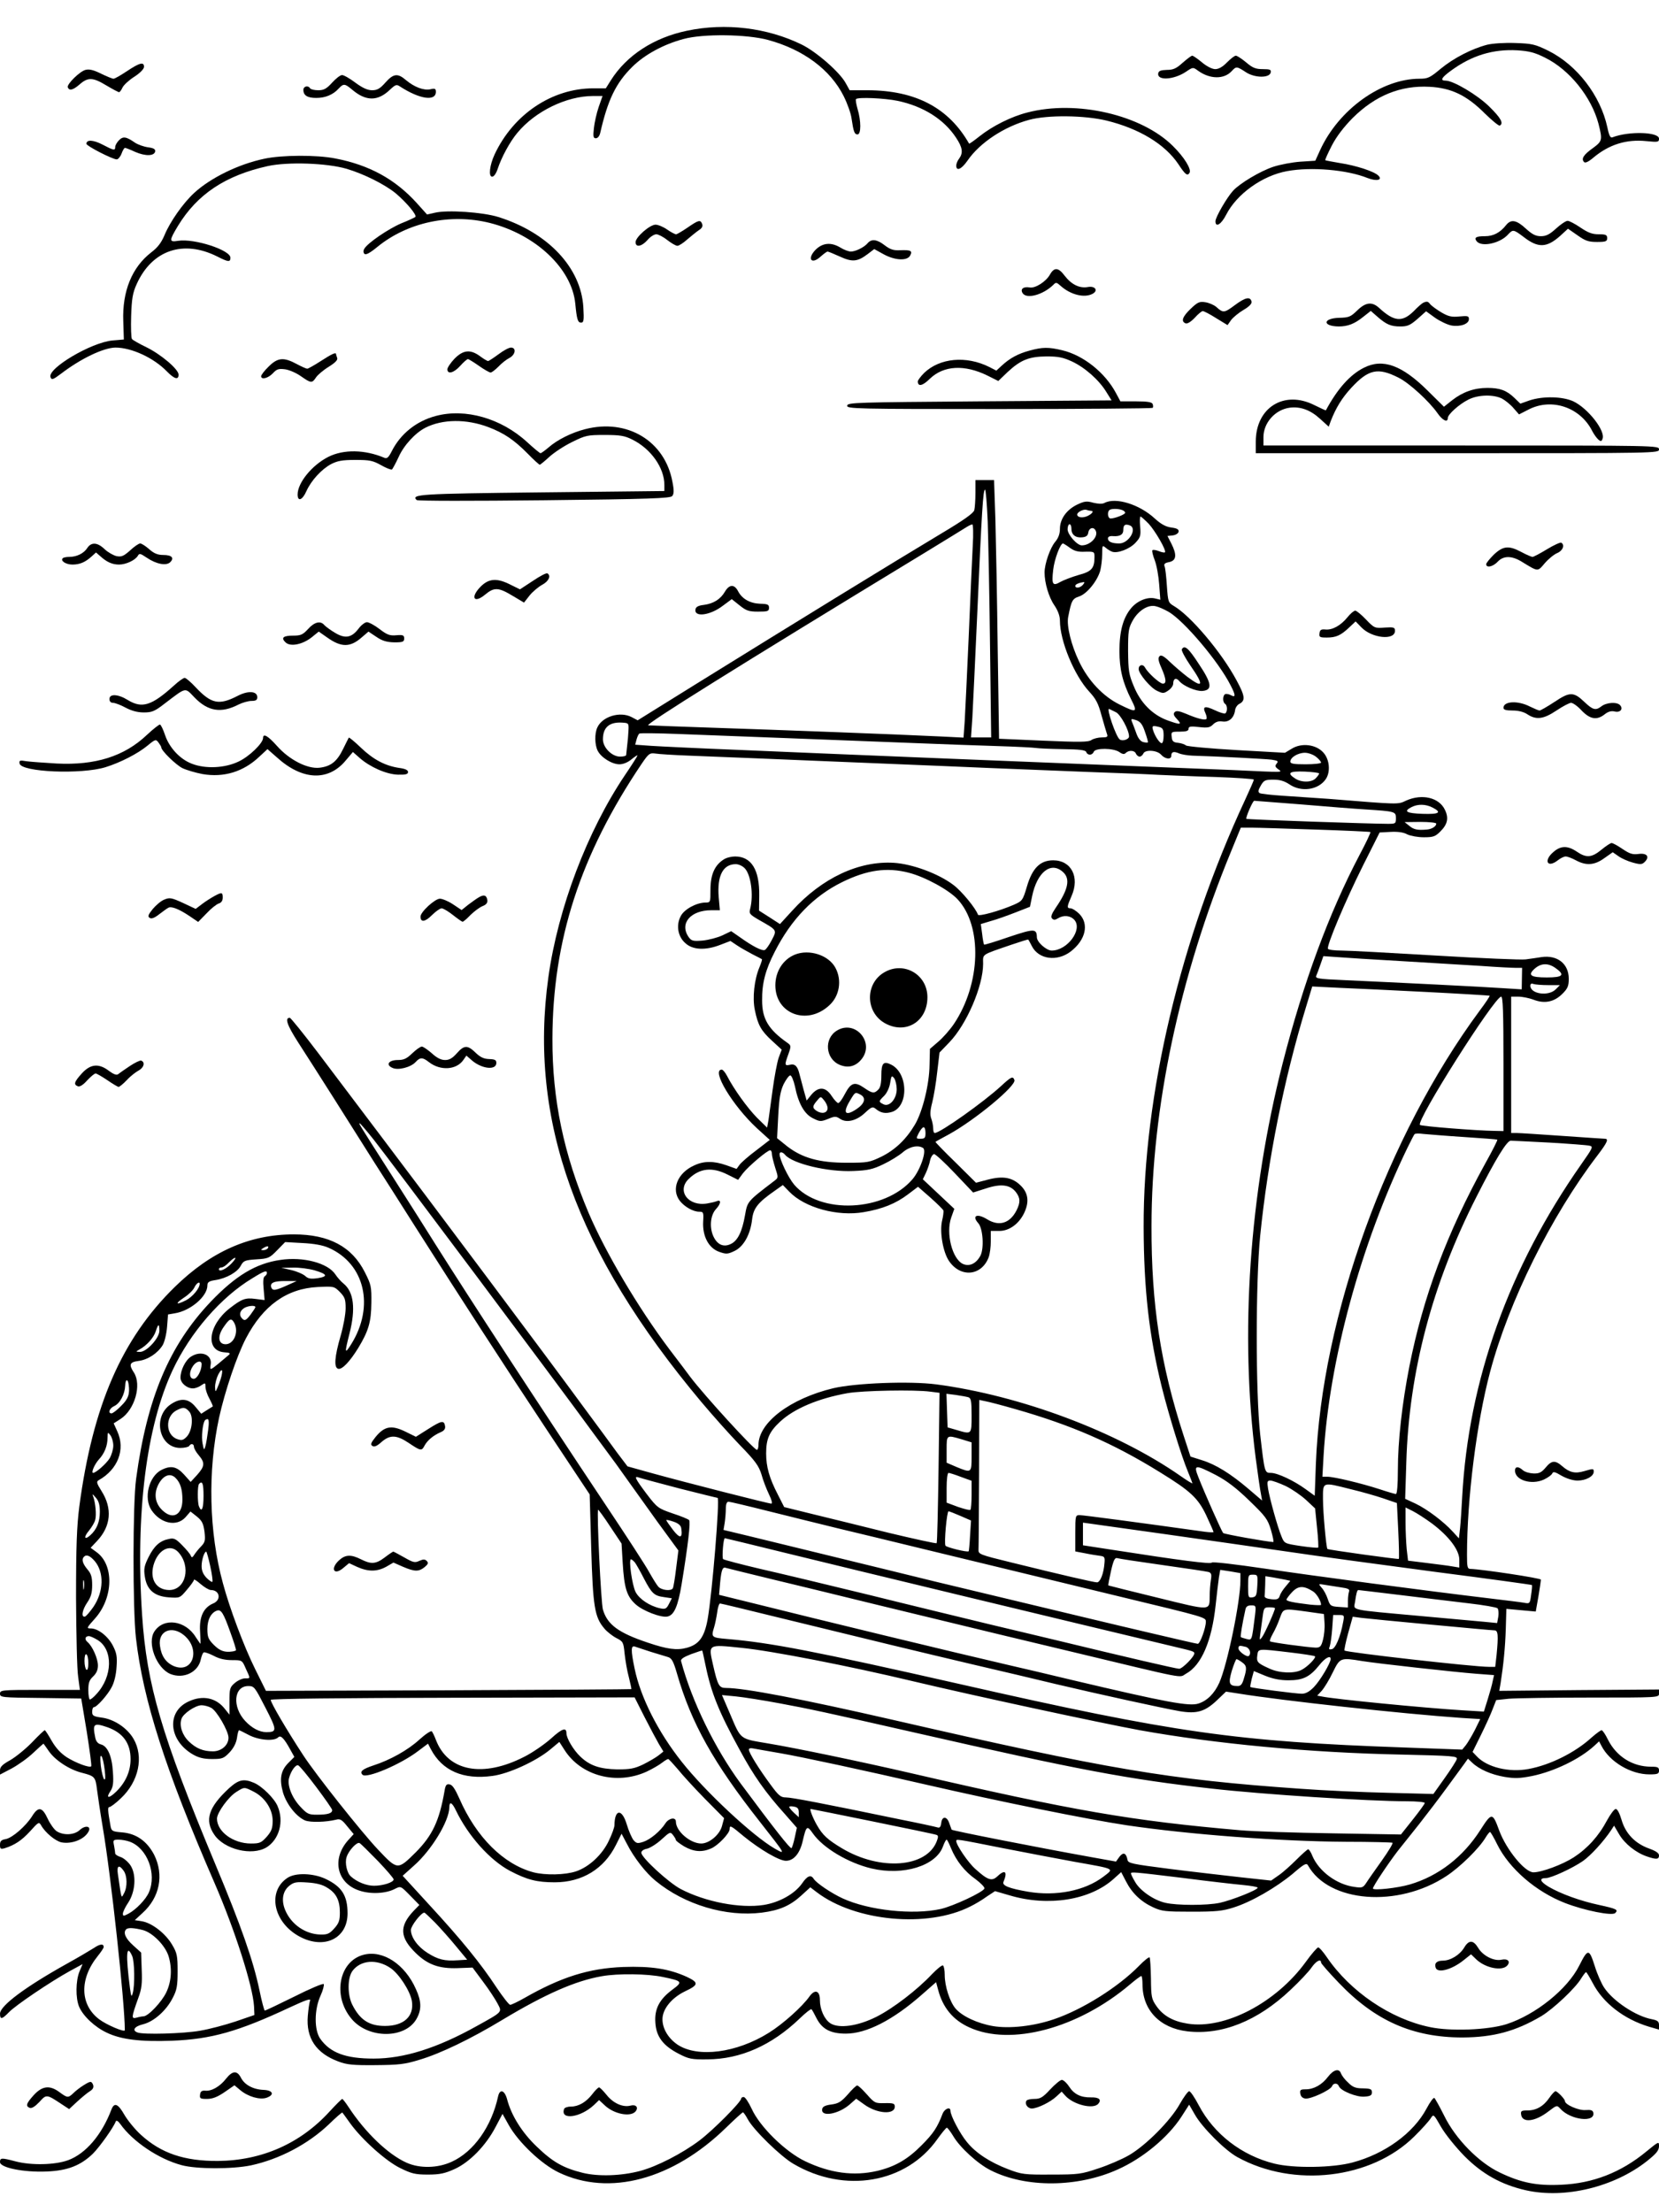 <?xml version="1.0" standalone="no"?>
<!DOCTYPE svg PUBLIC "-//W3C//DTD SVG 20010904//EN"
 "http://www.w3.org/TR/2001/REC-SVG-20010904/DTD/svg10.dtd">
<svg version="1.0" xmlns="http://www.w3.org/2000/svg"
 width="864pt" height="1152pt" viewBox="0 0 864 1152"
 preserveAspectRatio="xMidYMid meet">

<g transform="translate(0,1152) scale(0.1,-0.1)"
fill="#000000" stroke="none">
<path d="M3578 11360 c-173 -36 -314 -128 -396 -257 l-27 -43 -65 0 c-215 0
-416 -135 -514 -344 -26 -56 -33 -116 -13 -116 9 0 20 15 28 38 20 62 65 145
104 191 93 112 256 191 393 191 l50 0 -20 -57 c-11 -32 -22 -82 -25 -110 -5
-44 -3 -53 10 -53 10 0 19 11 23 28 39 171 81 259 166 343 64 64 163 118 268
146 102 28 329 25 440 -5 184 -50 325 -155 394 -293 19 -38 38 -91 41 -117 10
-68 15 -82 31 -82 19 0 19 71 0 133 -7 25 -11 48 -8 51 11 11 148 5 216 -9
134 -28 242 -96 305 -192 34 -51 38 -79 16 -109 -8 -10 -15 -27 -15 -36 0 -32
28 -19 59 26 64 93 191 177 321 212 96 26 287 24 403 -4 171 -42 304 -123 374
-227 36 -55 47 -63 58 -45 11 18 -27 81 -86 139 -163 163 -503 242 -759 175
-83 -21 -181 -70 -249 -124 -29 -23 -53 -40 -54 -38 -106 186 -278 277 -527
278 l-95 0 -20 36 c-30 57 -154 165 -230 202 -180 88 -397 114 -597 72z"/>
<path d="M7745 11287 c-81 -21 -175 -70 -242 -125 -56 -47 -67 -52 -110 -52
-198 0 -421 -160 -518 -372 l-25 -55 -78 -5 c-42 -3 -106 -15 -142 -27 -68
-23 -172 -85 -208 -124 -31 -33 -92 -138 -92 -159 0 -35 30 -17 56 34 55 108
189 204 318 227 125 23 311 7 418 -36 46 -18 80 -11 57 12 -21 22 -116 53
-201 66 -40 7 -75 13 -76 15 -2 1 13 35 34 76 25 48 62 96 108 143 119 118
250 171 401 163 113 -6 193 -44 287 -138 39 -38 74 -67 79 -64 21 12 5 40 -55
99 -62 61 -187 135 -227 135 -31 0 -22 16 29 53 107 78 217 112 344 105 61 -4
90 -11 144 -38 128 -63 242 -205 279 -345 21 -84 20 -90 -29 -126 -48 -34 -63
-56 -46 -73 6 -6 22 1 47 22 83 70 174 98 278 87 60 -6 65 -5 65 13 0 35 -156
40 -242 7 -11 -5 -18 8 -27 52 -36 166 -158 324 -306 398 -71 35 -86 38 -174
41 -56 2 -117 -2 -146 -9z"/>
<path d="M6159 11193 c-33 -30 -49 -37 -82 -37 -31 -1 -43 -5 -45 -18 -7 -39
81 -34 144 8 37 25 37 25 63 6 62 -45 136 -46 176 -2 23 25 26 25 72 -5 45
-31 125 -33 131 -2 3 14 -4 17 -41 17 -37 0 -53 6 -87 35 -23 19 -47 35 -54
35 -7 0 -27 -16 -46 -35 -22 -23 -43 -35 -61 -35 -16 0 -44 14 -69 35 -23 19
-46 35 -51 35 -5 0 -27 -17 -50 -37z"/>
<path d="M662 11150 c-33 -22 -64 -40 -71 -40 -6 0 -35 12 -64 26 -40 20 -62
25 -82 20 -30 -8 -97 -74 -92 -90 7 -20 26 -16 60 13 45 40 70 39 141 -4 32
-19 62 -35 66 -35 4 0 12 11 18 24 6 13 33 38 61 56 31 20 51 41 51 52 0 27
-22 22 -88 -22z"/>
<path d="M1729 11089 c-29 -32 -43 -39 -72 -39 -20 0 -39 5 -42 10 -10 17 -35
11 -35 -8 0 -29 21 -42 67 -42 48 0 88 17 117 49 25 27 32 26 70 -6 72 -61
133 -61 196 -1 30 28 35 30 54 17 102 -66 186 -78 186 -27 0 16 -5 19 -29 13
-34 -7 -83 11 -127 48 -43 37 -65 34 -107 -13 -28 -32 -43 -40 -69 -40 -24 0
-50 12 -88 40 -29 22 -61 40 -69 39 -9 0 -32 -18 -52 -40z"/>
<path d="M620 10790 c-11 -11 -20 -27 -20 -35 0 -20 -7 -19 -66 12 -48 25 -84
27 -84 4 0 -11 136 -81 158 -81 7 0 19 14 25 30 6 17 14 30 18 30 4 0 27 -9
53 -21 53 -23 99 -22 104 2 2 12 -7 18 -37 22 -22 3 -53 14 -68 24 -46 32 -62
34 -83 13z"/>
<path d="M1375 10693 c-133 -28 -278 -99 -363 -177 -59 -54 -127 -152 -155
-220 -17 -40 -35 -64 -69 -90 -100 -77 -152 -202 -146 -359 l3 -95 -59 -5
c-111 -10 -340 -146 -323 -191 6 -16 12 -14 55 18 103 79 221 135 283 136 84
0 199 -53 268 -124 39 -40 61 -46 61 -17 0 28 -92 106 -168 143 -37 18 -71 37
-75 43 -4 5 -6 60 -4 120 3 90 8 120 29 166 80 177 243 232 420 143 57 -29 68
-30 68 -6 0 40 -188 101 -272 88 -48 -8 -48 0 -1 78 100 164 246 262 467 311
105 23 308 16 411 -14 91 -27 198 -81 255 -127 57 -48 113 -115 103 -124 -4
-3 -37 -19 -73 -33 -66 -28 -177 -103 -193 -133 -6 -10 -5 -20 1 -26 7 -7 28
4 67 36 158 129 381 176 586 125 238 -60 427 -237 445 -420 8 -83 13 -99 30
-99 14 0 16 11 12 80 -12 206 -184 389 -443 470 -80 25 -265 38 -331 22 l-40
-9 -53 59 c-113 125 -248 199 -426 233 -97 19 -279 18 -370 -2z"/>
<path d="M3581 10335 c-28 -19 -55 -35 -60 -35 -6 0 -27 11 -47 25 -20 14 -47
25 -60 25 -30 0 -104 -65 -104 -91 0 -29 32 -23 62 11 14 17 35 30 46 30 10 0
36 -13 57 -30 21 -16 44 -30 53 -30 8 0 31 15 51 33 20 17 47 39 60 48 17 10
22 21 18 32 -9 24 -18 22 -76 -18z"/>
<path d="M7843 10347 c-31 -39 -66 -57 -109 -57 -47 0 -59 -7 -43 -27 26 -31
122 -10 163 36 25 27 28 27 81 -13 76 -59 121 -57 193 8 l38 35 49 -34 c41
-29 57 -35 102 -35 46 0 53 3 53 20 0 17 -7 20 -44 20 -34 0 -55 8 -95 35 -28
19 -58 35 -67 35 -9 0 -36 -18 -60 -40 -34 -31 -52 -40 -79 -40 -27 0 -45 9
-79 40 -49 45 -77 50 -103 17z"/>
<path d="M4519 10254 c-17 -21 -63 -44 -88 -44 -11 0 -35 9 -53 20 -49 30 -93
26 -130 -10 -47 -48 -22 -81 27 -35 16 14 31 25 35 25 4 0 33 -12 64 -26 65
-30 92 -27 145 13 l34 26 47 -26 c59 -33 124 -37 140 -8 13 25 4 30 -51 28
-36 -2 -53 4 -82 26 -40 31 -68 34 -88 11z"/>
<path d="M5468 10090 c-21 -37 -76 -72 -105 -67 -33 6 -51 -8 -37 -30 21 -32
107 -8 160 44 13 14 17 13 37 -5 52 -47 124 -65 167 -42 32 17 13 43 -26 35
-42 -7 -84 13 -120 60 -32 43 -54 44 -76 5z"/>
<path d="M6431 9931 c-55 -41 -61 -42 -97 -9 -12 10 -37 21 -56 24 -31 5 -40
1 -76 -33 -44 -42 -53 -67 -27 -77 9 -3 27 8 47 29 17 19 36 35 42 35 6 0 37
-16 70 -37 l59 -36 19 27 c11 14 40 38 64 52 29 17 44 32 42 43 -6 28 -32 23
-87 -18z"/>
<path d="M7413 9944 c-7 -3 -30 -23 -51 -45 -59 -58 -102 -54 -179 17 -37 34
-70 31 -115 -13 -34 -33 -43 -37 -95 -38 -85 -3 -86 -44 -1 -45 47 0 82 13
129 51 l38 30 33 -29 c48 -42 71 -52 121 -52 37 0 51 6 89 39 l45 40 47 -34
c26 -18 64 -36 85 -40 47 -8 91 8 91 33 0 17 -6 18 -50 14 -40 -4 -57 0 -93
21 -24 14 -49 33 -57 41 -13 17 -17 18 -37 10z"/>
<path d="M2596 9675 c-26 -19 -50 -35 -54 -35 -5 0 -23 11 -42 25 -50 37 -88
33 -133 -13 -20 -21 -37 -46 -37 -55 0 -28 34 -19 67 18 17 19 35 35 40 35 4
0 30 -16 57 -35 27 -19 55 -35 61 -35 6 0 24 14 41 31 16 17 41 37 57 45 32
17 37 54 8 54 -11 0 -40 -16 -65 -35z"/>
<path d="M5361 9694 c-59 -16 -102 -39 -145 -79 l-27 -25 -37 19 c-120 60
-258 47 -339 -31 -18 -18 -33 -38 -33 -44 0 -29 25 -24 63 14 72 69 180 75
300 16 l56 -28 49 47 c68 63 111 80 202 81 61 0 86 -5 132 -26 67 -31 140 -95
179 -158 l28 -45 -687 -5 c-644 -5 -687 -6 -690 -22 -3 -17 40 -18 791 -18
436 0 796 3 800 6 3 3 3 12 0 20 -4 10 -26 14 -87 14 l-81 0 -23 43 c-57 107
-170 197 -280 223 -71 17 -102 17 -171 -2z"/>
<path d="M1671 9640 c-34 -22 -66 -40 -71 -40 -5 0 -30 11 -56 25 -67 36 -98
33 -145 -14 -22 -21 -39 -44 -39 -50 0 -20 36 -11 61 15 20 22 30 25 63 21 22
-3 59 -19 83 -36 53 -37 58 -38 79 -6 9 13 38 38 66 55 35 22 48 36 44 46 -3
9 -6 18 -6 20 0 11 -22 1 -79 -36z"/>
<path d="M7103 9605 c-72 -36 -138 -110 -198 -222 0 -1 -27 11 -59 27 -158 80
-306 -12 -306 -190 l0 -60 1050 0 c1043 0 1050 0 1050 20 0 20 -7 20 -1030 20
l-1030 0 0 44 c0 74 61 143 137 153 56 7 108 -12 159 -59 l44 -40 10 28 c27
70 59 122 108 175 89 96 138 107 246 52 56 -28 159 -123 202 -184 26 -38 54
-52 54 -26 0 19 59 72 107 96 51 26 131 28 176 5 18 -10 45 -32 60 -50 l28
-32 49 25 c121 63 271 12 333 -113 9 -17 23 -36 31 -43 13 -11 17 -10 22 4 16
41 -75 158 -152 195 -57 26 -158 28 -228 5 l-48 -17 -32 31 c-40 38 -74 51
-140 51 -68 0 -128 -21 -183 -64 l-43 -34 -84 83 c-135 134 -235 170 -333 120z"/>
<path d="M2270 9354 c-102 -27 -184 -93 -230 -184 -16 -32 -25 -40 -38 -34
-102 43 -212 45 -292 5 -85 -43 -160 -135 -160 -196 0 -39 25 -30 46 18 25 55
78 113 128 140 33 17 58 22 126 22 74 0 91 -3 134 -27 26 -15 52 -25 57 -23 4
3 20 33 35 65 27 61 87 126 140 153 89 45 213 46 327 3 82 -31 135 -67 207
-140 30 -31 58 -56 61 -56 3 0 25 18 50 41 24 22 77 57 118 77 71 35 80 37
170 37 81 0 104 -4 144 -24 97 -48 167 -147 167 -236 l0 -32 -642 -7 c-637 -7
-678 -10 -648 -40 5 -5 291 -5 664 -1 549 6 658 10 667 22 9 11 10 29 1 74
-39 213 -236 331 -455 274 -71 -18 -146 -56 -190 -95 -19 -16 -38 -30 -42 -30
-4 0 -35 26 -70 58 -135 124 -322 177 -475 136z"/>
<path d="M5080 8953 c0 -38 -3 -78 -6 -90 -5 -16 -54 -51 -168 -119 -267 -160
-755 -460 -1273 -781 l-312 -194 -32 17 c-60 31 -152 3 -178 -54 -15 -31 -14
-91 2 -122 18 -35 74 -70 113 -70 20 0 44 10 63 26 17 14 31 23 31 20 0 -3
-29 -49 -65 -102 -197 -293 -349 -694 -399 -1052 -104 -744 145 -1435 796
-2212 58 -69 148 -170 201 -225 82 -84 99 -109 113 -154 8 -30 26 -76 39 -103
14 -29 19 -48 12 -48 -15 0 -438 108 -616 157 l-133 37 -53 70 c-28 39 -110
150 -181 246 -162 222 -802 1076 -1051 1405 -104 138 -251 332 -327 433 -76
100 -142 182 -147 182 -27 0 -14 -38 43 -127 35 -54 120 -187 189 -296 68
-108 162 -257 209 -331 47 -73 141 -221 210 -330 248 -390 466 -727 686 -1059
l225 -339 8 -281 c9 -305 18 -358 68 -417 14 -17 42 -39 63 -50 35 -18 37 -21
43 -82 4 -35 13 -90 22 -122 8 -32 14 -60 13 -62 -2 -1 -430 -4 -953 -6 l-950
-3 -57 115 c-57 115 -132 314 -167 445 -73 266 -80 585 -20 863 30 136 92 321
140 413 89 170 212 259 374 267 83 4 85 4 115 -26 26 -27 30 -38 30 -85 0 -30
-12 -95 -26 -143 -32 -110 -36 -167 -12 -172 20 -4 59 36 104 109 53 88 67
134 68 234 1 85 -1 95 -34 160 -67 133 -186 197 -370 197 -230 0 -431 -89
-620 -274 -276 -270 -427 -618 -497 -1143 -13 -103 -17 -203 -17 -475 1 -190
5 -375 11 -412 l9 -68 -208 0 c-201 0 -208 -1 -208 -20 0 -19 8 -20 212 -22
l211 -3 29 -174 c15 -96 26 -176 23 -179 -9 -9 -79 17 -127 47 -32 21 -57 48
-79 86 -17 30 -33 55 -36 55 -3 0 -33 -28 -66 -63 -34 -35 -86 -77 -114 -93
-40 -22 -53 -35 -53 -52 l0 -23 61 32 c33 18 84 54 112 81 28 26 52 48 53 48
1 0 14 -18 29 -40 33 -47 107 -96 173 -112 65 -17 69 -21 77 -86 4 -31 17
-120 30 -197 43 -252 115 -915 115 -1057 0 -13 -96 28 -134 57 -100 76 -103
210 -7 329 17 21 31 42 31 47 0 18 -19 17 -51 -5 -19 -12 -81 -49 -139 -81
-219 -122 -350 -220 -350 -261 0 -32 10 -30 46 7 34 36 218 160 316 214 l68
37 -16 -38 c-20 -49 -21 -139 -2 -184 21 -49 82 -106 144 -135 75 -36 177 -48
339 -42 206 8 346 48 613 173 84 39 112 49 107 36 -4 -9 -9 -45 -12 -79 -10
-116 43 -195 159 -238 44 -17 77 -20 193 -19 122 1 152 4 230 28 108 32 266
108 430 207 226 136 382 204 519 228 84 15 239 13 318 -4 102 -21 105 -25 51
-65 -69 -51 -95 -101 -90 -172 4 -73 40 -121 122 -163 52 -27 67 -30 149 -29
172 1 334 72 481 213 31 30 58 51 61 48 3 -2 15 -24 27 -48 29 -56 73 -79 152
-79 108 0 246 71 396 203 l74 65 11 -41 c24 -91 77 -156 161 -194 216 -100
568 -6 839 224 28 24 54 43 58 43 3 0 6 -19 6 -43 0 -134 90 -228 233 -245
180 -21 367 54 537 215 48 45 98 98 111 118 23 33 49 47 49 25 0 -5 41 -52 92
-105 190 -199 386 -285 645 -285 161 1 276 32 410 111 63 38 179 147 208 197
11 17 22 32 25 32 3 0 18 -25 35 -57 54 -104 163 -188 293 -227 l52 -15 0 23
c0 19 -7 25 -37 31 -83 15 -203 95 -249 165 -14 21 -36 71 -48 110 -30 94 -36
94 -81 5 -61 -123 -228 -257 -380 -306 -96 -30 -290 -38 -398 -15 -205 42
-415 185 -537 364 -19 28 -39 51 -45 51 -5 0 -35 -34 -65 -76 -154 -212 -421
-352 -615 -321 -76 12 -127 41 -162 91 -26 37 -28 48 -29 144 -1 57 -4 106 -7
110 -4 3 -29 -17 -56 -45 -108 -110 -294 -227 -442 -277 -105 -36 -230 -50
-316 -36 -83 14 -163 52 -197 92 -30 36 -56 116 -56 175 0 24 -4 45 -9 49 -5
3 -31 -18 -58 -46 -76 -81 -201 -177 -288 -221 -97 -49 -196 -63 -241 -34 -31
21 -54 72 -54 121 0 49 -26 58 -54 19 -38 -54 -139 -144 -211 -189 -169 -106
-372 -132 -477 -62 -48 33 -78 83 -78 132 0 53 48 112 119 146 70 33 71 45 7
75 -93 42 -185 56 -331 51 -178 -7 -322 -52 -513 -161 -35 -20 -69 -36 -75
-36 -7 1 -38 41 -71 90 -82 125 -184 250 -348 428 l-141 154 59 53 c92 81 183
232 184 303 0 33 14 27 34 -15 64 -133 177 -260 283 -316 88 -46 139 -59 232
-59 143 0 257 70 319 195 l29 58 28 -53 c36 -71 99 -152 150 -193 151 -124
366 -188 552 -165 93 12 148 36 207 90 l46 42 34 -26 c200 -152 577 -187 799
-74 23 11 62 34 85 51 l44 29 76 -22 c201 -60 419 -25 542 86 l39 35 25 -48
c31 -61 78 -106 141 -135 45 -21 65 -23 200 -23 127 0 161 3 220 22 92 29 220
103 308 176 60 52 71 57 79 43 108 -194 468 -222 720 -56 73 48 172 145 206
203 9 15 19 27 22 27 3 0 20 -29 37 -64 63 -127 202 -247 354 -306 101 -39
245 -68 261 -52 17 17 8 22 -84 42 -98 21 -200 58 -263 95 -45 27 -51 45 -14
45 27 0 138 51 193 89 41 29 107 101 147 161 l15 23 27 -46 c29 -49 88 -96
146 -115 47 -16 61 -15 61 6 0 12 -16 23 -52 36 -72 26 -122 77 -143 149 -10
34 -22 57 -30 57 -8 0 -28 -27 -46 -60 -43 -81 -101 -145 -173 -192 -59 -38
-167 -78 -210 -78 -45 0 -141 118 -178 217 -35 96 -39 96 -98 4 -90 -141 -218
-240 -367 -284 -64 -19 -193 -33 -193 -21 0 11 80 131 130 196 19 23 68 86
110 138 41 52 108 140 148 195 40 55 81 110 90 123 l17 24 22 -21 c37 -35 99
-62 168 -74 55 -9 80 -8 146 5 114 24 245 87 321 156 l26 24 12 -23 c43 -84
153 -149 250 -149 43 0 50 3 50 20 0 17 -7 20 -41 20 -96 0 -180 52 -225 141
-13 27 -28 49 -33 49 -5 0 -28 -17 -51 -37 -86 -79 -216 -144 -330 -165 -101
-19 -216 9 -269 66 l-22 23 44 89 c24 49 52 110 61 135 l18 46 66 7 c37 3 228
6 425 6 356 0 357 0 357 21 l0 21 -416 -3 -416 -4 7 40 c15 96 24 187 27 283
l3 104 76 -7 77 -7 14 79 c7 43 13 82 13 87 0 8 -306 54 -367 56 -16 0 -18 10
-18 73 0 293 50 688 120 952 98 369 319 814 560 1129 51 67 59 86 38 86 -7 0
-107 7 -223 15 -115 8 -222 15 -237 15 l-28 0 0 355 0 355 37 0 c21 0 56 -7
80 -16 57 -22 107 -12 150 31 27 27 33 40 33 78 0 78 -59 125 -142 113 -24 -4
-61 -9 -83 -12 -22 -3 -232 6 -466 20 -234 14 -456 26 -492 26 -36 0 -68 4
-71 9 -9 14 91 251 183 435 l86 171 57 3 c37 2 68 -2 87 -13 17 -8 55 -15 86
-15 49 0 60 4 85 29 39 38 46 71 25 114 -30 64 -119 85 -202 48 -44 -21 -32
-21 -403 9 -69 5 -175 12 -237 16 -61 4 -117 10 -123 14 -9 6 -8 15 6 39 16
28 23 31 66 31 34 0 57 -7 84 -25 61 -41 149 -29 188 27 26 37 21 103 -12 139
-38 43 -114 52 -165 20 l-35 -21 -251 14 c-139 8 -257 19 -264 24 -7 6 -25 12
-42 14 -24 2 -31 8 -33 31 -3 26 -2 27 42 27 34 0 46 4 46 15 0 12 10 14 54 9
45 -5 57 -3 73 13 14 14 29 19 49 16 34 -5 60 18 66 57 1 14 12 30 23 35 32
17 29 41 -15 122 -78 146 -239 336 -326 387 -30 18 -31 21 -37 105 -3 47 -8
93 -12 102 -5 12 2 18 24 22 38 8 41 38 11 97 l-20 39 28 3 c15 2 28 10 30 19
2 12 -7 18 -38 22 -29 4 -53 17 -86 47 -80 74 -204 112 -262 81 -11 -6 -33 -5
-58 1 -35 10 -47 8 -85 -10 -55 -27 -89 -75 -89 -126 0 -26 -8 -48 -25 -68
-26 -31 -55 -114 -55 -159 0 -55 22 -129 51 -171 19 -28 29 -56 29 -80 0 -106
75 -286 153 -370 35 -38 47 -61 64 -125 12 -43 25 -86 28 -95 6 -15 1 -18 -27
-18 -18 0 -42 -6 -53 -13 -16 -12 -61 -12 -251 -4 l-231 10 -7 466 c-3 256 -9
559 -12 674 l-7 207 -48 0 -49 0 0 -67z m64 -150 c3 -93 9 -383 12 -645 l6
-478 -52 0 -53 0 7 103 c3 56 15 305 26 552 23 526 30 635 40 635 4 0 10 -75
14 -167z m537 57 c18 0 8 -15 -17 -27 -26 -12 -54 -8 -54 8 0 12 33 29 48 24
8 -3 18 -5 23 -5z m163 4 c9 -3 16 -10 16 -14 0 -9 -54 -30 -76 -30 -14 0 -19
31 -7 43 8 9 46 9 67 1z m138 -71 c34 -37 94 -140 85 -149 -2 -3 -17 0 -32 6
-15 6 -30 8 -33 5 -4 -3 2 -27 12 -53 10 -26 20 -83 23 -126 l6 -79 -25 6
c-41 11 -95 -11 -128 -51 -41 -50 -60 -119 -60 -222 0 -96 17 -164 61 -252 35
-69 29 -71 -60 -27 -87 43 -164 125 -211 224 -41 85 -66 186 -57 232 17 87 22
95 57 107 40 13 94 79 110 134 5 20 10 59 10 86 0 46 1 48 18 34 9 -8 25 -18
34 -21 28 -10 91 14 121 46 26 28 29 37 25 84 -3 29 -2 53 2 53 3 0 22 -17 42
-37z m-916 -115 c-3 -62 -13 -275 -21 -473 -9 -198 -18 -397 -21 -443 l-6 -83
-121 6 c-227 11 -840 34 -1172 45 -181 6 -338 12 -349 13 -21 2 450 297 1449
904 105 64 199 122 210 129 11 7 24 13 29 13 4 1 6 -50 2 -111z m514 88 c0
-31 22 -48 57 -44 20 2 29 9 31 26 4 23 26 30 37 11 19 -30 -25 -79 -71 -79
-25 0 -74 56 -74 84 0 14 5 26 10 26 6 0 10 -11 10 -24z m304 18 c41 -16 -5
-94 -55 -94 -38 0 -59 9 -59 26 0 9 10 14 28 12 34 -2 52 8 52 31 0 28 9 34
34 25z m-313 -116 c23 -17 43 -23 80 -21 48 1 49 0 49 -27 0 -59 -14 -76 -82
-94 -34 -10 -77 -26 -95 -36 -41 -24 -47 -14 -38 63 6 54 37 137 51 137 2 0
19 -10 35 -22z m69 -193 c-14 -17 -40 -20 -40 -6 0 8 18 16 44 20 5 0 3 -6 -4
-14z m446 -141 c81 -47 261 -260 323 -383 27 -52 27 -65 1 -51 -11 6 -25 8
-30 5 -13 -8 -13 -42 0 -50 13 -8 13 -42 1 -50 -5 -3 -30 5 -55 17 -51 24 -65
20 -48 -16 6 -13 8 -27 5 -30 -8 -8 -48 2 -106 27 -36 15 -51 17 -59 9 -9 -9
-6 -18 12 -37 28 -30 18 -31 -53 -5 -76 29 -137 90 -172 176 -26 62 -29 80
-30 184 0 105 2 119 25 160 29 51 80 83 119 73 15 -3 44 -16 67 -29z m-274
-523 c24 -12 68 -93 68 -126 0 -15 -33 -26 -48 -16 -19 11 -73 168 -55 159 4
-2 20 -10 35 -17z m151 -102 c10 -28 17 -53 15 -55 -2 -2 -14 -1 -25 2 -14 4
-27 21 -36 48 -8 22 -18 49 -22 58 -6 16 -4 16 22 8 22 -8 33 -22 46 -61z
m-2690 6 c-1 -22 -4 -58 -7 -80 -2 -22 -5 -43 -5 -47 -1 -5 -15 -8 -32 -8 -42
0 -89 47 -89 90 0 62 33 91 100 87 34 -2 35 -3 33 -42z m2765 19 c18 -5 22
-13 22 -45 0 -22 -4 -39 -10 -39 -11 0 -35 36 -45 68 -7 23 -3 25 33 16z
m-1908 -59 c228 -9 519 -20 645 -25 127 -5 313 -12 415 -15 102 -3 194 -8 205
-10 11 -2 73 -5 138 -6 91 -1 120 -5 124 -15 7 -19 32 -18 39 1 8 21 102 20
133 -1 17 -12 26 -13 34 -5 16 16 47 14 53 -4 4 -8 12 -15 19 -15 7 0 15 7 19
15 8 23 72 19 93 -5 20 -23 53 -27 53 -6 0 21 12 25 40 13 14 -6 45 -11 70
-12 136 -4 380 -17 413 -21 32 -5 36 -8 26 -20 -10 -12 -8 -18 7 -29 24 -18
41 -18 -236 -5 -118 5 -343 14 -500 20 -157 6 -604 24 -995 40 -390 16 -876
36 -1080 45 -203 8 -407 18 -453 21 l-84 6 7 27 c4 14 10 28 15 31 4 3 93 2
197 -2 103 -4 375 -14 603 -23z m-540 -90 c80 -3 249 -10 375 -15 127 -5 399
-17 605 -25 206 -8 476 -20 600 -25 124 -5 349 -14 500 -20 151 -5 316 -12
365 -15 50 -2 181 -8 293 -11 111 -4 202 -10 202 -14 0 -4 -21 -52 -46 -106
-337 -724 -530 -1537 -528 -2224 1 -323 28 -565 95 -835 36 -144 102 -358 135
-437 13 -32 24 -60 24 -62 0 -3 -28 14 -62 38 -331 231 -833 419 -1272 477
-139 18 -420 7 -536 -20 -225 -54 -390 -179 -390 -296 0 -14 -4 -25 -8 -25
-15 0 -274 283 -348 381 -10 14 -59 79 -108 143 -161 214 -333 504 -421 711
-129 305 -189 589 -188 905 1 514 146 960 465 1433 36 53 42 57 71 53 18 -3
97 -8 177 -11z m3264 -6 c14 -11 26 -25 26 -30 0 -5 -36 -9 -80 -9 -63 0 -80
3 -80 14 0 22 40 46 76 46 17 0 43 -9 58 -21z m16 -87 c0 -3 -7 -14 -17 -24
-20 -23 -75 -24 -108 -2 -45 29 -31 39 50 36 41 -2 75 -6 75 -10z m-93 -161
c131 -11 281 -23 333 -26 155 -10 160 -11 160 -45 0 -29 -2 -30 -42 -30 -85 0
-733 22 -737 26 -5 5 33 94 41 94 4 0 114 -9 245 -19z m683 -16 c51 -26 36
-36 -52 -33 -85 3 -100 13 -57 35 33 17 74 16 109 -2z m20 -84 c0 -14 -23 -29
-50 -31 -48 -4 -68 0 -91 20 l-24 19 83 1 c45 0 82 -4 82 -9z m-626 -31 c153
-5 281 -11 283 -13 2 -3 -23 -56 -56 -118 -161 -306 -294 -668 -401 -1086
-174 -683 -224 -1410 -140 -2059 11 -83 23 -166 27 -184 l6 -34 -69 59 c-96
82 -173 129 -244 151 l-60 19 -36 110 c-120 369 -168 681 -167 1090 0 613 146
1300 413 1948 l52 127 57 0 c31 0 182 -5 335 -10z m446 -685 c146 -9 332 -20
413 -25 82 -6 163 -10 181 -10 l33 0 -1 -56 -1 -56 -95 6 c-99 7 -563 30 -828
42 -136 6 -153 8 -147 23 4 9 14 35 22 59 l15 43 72 -5 c39 -3 190 -13 336
-21z m801 -36 c51 -36 39 -49 -45 -49 -86 0 -102 12 -62 47 33 28 69 29 107 2z
m-38 -89 l61 0 -22 -22 c-38 -38 -132 -24 -132 19 0 10 6 13 16 9 9 -3 43 -6
77 -6z m-628 -36 c176 -9 321 -18 323 -19 2 -2 -21 -37 -52 -78 -483 -654
-823 -1594 -853 -2359 l-6 -167 -47 34 c-60 44 -147 85 -181 85 -33 0 -33 0
-56 200 -24 218 -24 795 0 1035 40 396 124 816 238 1189 l33 109 141 -7 c77
-3 284 -13 460 -22z m395 -374 l0 -350 -47 1 c-91 1 -382 24 -388 31 -21 21
388 667 423 668 9 0 12 -76 12 -350z m-5882 -397 c88 -112 933 -1239 1142
-1526 36 -49 89 -121 118 -160 28 -40 65 -90 80 -112 16 -22 77 -107 136 -190
l109 -149 -12 -95 c-6 -51 -14 -98 -17 -102 -9 -16 -60 -10 -76 9 -8 9 -29 43
-47 75 -17 32 -121 192 -230 355 -365 548 -700 1062 -883 1352 -39 63 -142
225 -228 360 -183 286 -172 270 -166 270 2 0 36 -39 74 -87z m5677 16 c94 -6
171 -12 173 -14 2 -2 -26 -58 -63 -124 -201 -365 -323 -693 -395 -1056 -38
-194 -60 -389 -60 -542 0 -73 -4 -123 -10 -123 -5 0 -43 11 -85 25 -95 31
-238 65 -272 65 l-26 0 6 108 c29 496 193 1100 436 1603 18 37 35 70 38 73 4
4 25 4 47 1 23 -2 118 -10 211 -16z m445 -29 c102 -6 195 -13 207 -16 22 -4
19 -10 -42 -97 -377 -538 -587 -1124 -620 -1732 -3 -60 -8 -134 -11 -163 l-6
-53 -31 34 c-48 53 -136 119 -195 147 l-54 25 6 190 c14 471 135 930 366 1384
101 199 158 291 178 291 9 0 100 -5 202 -10z m-6358 -548 c188 -83 240 -305
117 -502 -34 -54 -35 -47 -9 55 33 130 23 217 -31 261 -13 10 -32 32 -42 47
-39 60 -168 94 -287 76 -127 -18 -233 -82 -362 -217 -216 -227 -332 -501 -389
-922 -18 -129 -18 -678 -1 -830 37 -323 154 -688 409 -1275 107 -246 200 -539
206 -643 l2 -45 -99 -34 c-54 -18 -137 -40 -185 -48 -85 -15 -295 -21 -325 -9
-30 11 -16 32 30 43 56 14 121 72 154 138 21 40 25 62 25 138 0 80 -3 95 -28
137 -34 59 -105 114 -157 123 l-38 6 40 37 c90 81 113 198 61 303 -37 71 -93
111 -167 117 -50 4 -55 7 -60 31 -15 83 -16 101 -6 101 6 0 33 20 59 45 94 88
121 217 66 311 -33 56 -101 102 -167 110 -42 6 -48 10 -48 30 0 13 4 24 9 24
15 0 72 64 93 105 13 24 23 66 25 105 4 54 0 73 -19 110 -25 49 -77 90 -115
90 -24 0 -22 3 21 51 97 108 101 281 8 347 l-30 22 33 35 c73 77 81 170 24
260 -26 41 -28 50 -15 57 100 56 140 160 97 254 l-19 42 36 23 c74 48 111 178
69 242 -27 41 -22 54 24 60 49 6 100 40 126 82 10 17 20 58 23 95 l5 65 35 6
c82 13 170 88 170 145 0 17 8 23 41 28 59 9 116 42 133 75 14 26 21 29 81 33
62 4 68 6 108 47 l42 43 90 -5 c60 -3 106 -11 137 -25z m-317 -2 c-3 -5 -14
-10 -23 -10 -15 0 -15 2 -2 10 20 13 33 13 25 0z m-189 -79 c-28 -30 -66 -47
-66 -30 0 5 6 9 14 9 8 0 24 11 37 25 13 13 28 25 33 25 6 0 -3 -13 -18 -29z
m432 -36 c67 -20 72 -32 17 -41 -36 -5 -50 -3 -65 11 -11 10 -43 24 -72 31
l-53 12 61 1 c33 1 83 -6 112 -14z m-248 -14 c0 -6 -5 -13 -11 -17 -8 -4 -10
-27 -6 -66 l5 -58 -48 6 c-52 7 -71 0 -134 -49 -112 -88 -128 -221 -28 -229
30 -2 34 -5 22 -15 -8 -7 -31 -26 -51 -43 -44 -36 -47 -37 -42 -7 10 52 -50
77 -103 42 -28 -18 -54 -70 -54 -109 0 -28 33 -56 65 -56 11 0 31 7 43 16 21
14 22 14 22 -8 0 -13 9 -41 21 -62 11 -21 19 -39 17 -40 -2 -1 -16 -10 -32
-20 l-28 -18 -30 36 c-36 44 -77 48 -129 13 -96 -65 -61 -227 50 -227 22 0 43
5 46 10 9 15 25 12 25 -4 0 -8 11 -28 25 -44 33 -39 32 -57 -8 -102 l-34 -37
-35 39 c-38 42 -69 48 -118 23 -65 -34 -93 -146 -51 -209 47 -70 131 -88 177
-37 l26 30 33 -26 c27 -22 34 -36 40 -79 5 -46 3 -55 -17 -76 -13 -13 -29 -33
-36 -44 -10 -16 -14 -17 -19 -4 -3 8 -23 32 -45 54 -32 33 -43 38 -68 32 -47
-9 -77 -36 -106 -94 -22 -44 -26 -61 -20 -100 10 -70 48 -104 124 -110 59 -4
59 -4 95 39 20 23 37 47 37 52 0 5 16 -5 35 -22 20 -17 44 -31 53 -31 47 0 56
-52 12 -70 -50 -21 -73 -70 -68 -146 2 -35 3 -64 2 -64 -1 0 -12 16 -24 34
-54 89 -168 104 -216 30 -39 -59 10 -190 83 -221 69 -28 146 9 159 77 4 17 10
33 15 35 4 3 27 -5 51 -17 29 -16 60 -23 96 -23 53 0 53 0 72 -44 25 -54 25
-51 -4 -51 -14 0 -38 -11 -53 -24 -26 -22 -28 -30 -28 -95 l0 -70 -24 30 c-45
58 -115 73 -188 39 -118 -53 -105 -204 23 -277 28 -16 55 -23 98 -23 54 0 61
3 91 34 21 22 35 49 39 75 3 23 8 41 11 41 2 0 25 -11 51 -25 52 -27 131 -34
153 -12 13 13 31 -5 65 -68 l19 -34 -31 -31 c-40 -40 -48 -84 -28 -155 19 -62
69 -125 115 -145 29 -11 107 -9 161 4 21 6 31 0 58 -34 l34 -41 -30 -33 c-86
-98 -57 -223 59 -261 59 -20 139 -16 186 9 30 15 30 15 78 -34 l49 -50 -31
-32 c-75 -80 -71 -138 14 -220 61 -59 120 -80 215 -77 l79 3 55 -74 c31 -41
64 -92 75 -113 24 -46 30 -41 -109 -118 -206 -115 -379 -169 -536 -169 -146 0
-226 30 -278 103 -32 45 -32 151 1 224 13 28 20 56 17 61 -3 5 -72 -24 -153
-65 -81 -40 -150 -73 -154 -73 -3 0 -16 48 -28 107 -32 153 -96 336 -230 656
-280 671 -357 933 -381 1297 -35 529 22 982 159 1275 92 196 252 381 416 479
61 38 75 42 75 27z m115 -60 c-70 -32 -84 -34 -92 -16 -9 25 14 35 77 34 l55
0 -40 -18z m-465 4 c0 -24 -37 -68 -71 -86 -54 -27 -60 -19 -9 15 23 15 46 38
52 51 10 22 28 34 28 20z m290 -122 c0 -3 -12 -21 -26 -40 -21 -27 -29 -32
-40 -22 -19 16 -18 39 4 55 18 14 62 19 62 7z m-110 -82 c25 -47 -2 -111 -45
-111 -39 0 -44 42 -10 90 31 45 40 48 55 21z m-390 -41 c0 -38 -66 -110 -101
-110 -23 1 -23 1 -4 12 38 20 75 61 86 95 13 41 19 42 19 3z m220 -174 c0 -33
-23 -76 -41 -76 -24 0 -26 36 -3 68 17 24 44 30 44 8z m91 -101 c-19 -48 -20
-49 -21 -17 0 18 8 47 17 65 25 47 27 12 4 -48z m-471 -5 c7 -49 -2 -75 -39
-111 -21 -22 -44 -39 -50 -39 -21 0 -11 27 14 38 30 14 55 61 57 107 1 34 14
37 18 5z m4175 -37 l48 -6 -5 -389 c-3 -213 -7 -391 -10 -394 -3 -3 -116 22
-250 54 -133 33 -311 77 -394 97 l-150 37 -33 65 c-45 87 -61 145 -61 215 0
76 17 113 73 165 73 68 199 121 350 148 77 14 353 19 432 8z m198 -29 c14 -5
17 -18 17 -95 0 -101 1 -99 -80 -75 l-45 13 -3 88 -3 87 48 -6 c26 -4 56 -9
66 -12z m242 -61 c295 -84 511 -178 755 -329 161 -99 199 -135 242 -225 21
-45 38 -84 38 -87 0 -2 -19 -2 -42 1 -350 49 -636 87 -655 87 -22 0 -23 -2
-23 -94 l0 -95 53 -10 c28 -6 63 -11 77 -13 22 -3 25 -7 22 -38 -4 -54 -22
-100 -39 -100 -16 0 -185 39 -448 104 -164 40 -170 43 -169 66 1 14 2 195 3
402 l1 378 33 -7 c17 -3 86 -21 152 -40z m-4300 -13 c24 -26 16 -104 -14 -133
-17 -17 -25 -19 -48 -11 -61 21 -64 117 -5 149 36 19 46 18 67 -5z m99 -97
c-4 -31 -10 -69 -14 -83 -7 -24 -8 -23 -15 13 -7 34 0 100 11 119 3 5 10 8 15
8 7 0 8 -20 3 -57z m-494 -81 c0 -19 -9 -49 -19 -66 -18 -29 -72 -76 -86 -76
-12 0 8 46 30 70 29 31 45 71 45 113 1 30 1 31 15 13 8 -11 15 -35 15 -54z
m4418 33 l52 -16 0 -74 c0 -86 -1 -86 -79 -54 l-51 22 0 68 c0 78 -1 77 78 54z
m1324 -186 c57 -30 106 -67 174 -133 86 -83 96 -97 113 -153 10 -35 16 -63 12
-63 -31 1 -256 41 -261 47 -8 9 -97 209 -129 291 -26 66 -18 67 91 11z m-1327
-10 l55 -20 0 -73 c0 -40 -3 -75 -6 -78 -3 -4 -32 4 -65 15 l-59 22 0 78 c0
42 4 77 10 77 5 0 34 -9 65 -21z m-4090 -6 c24 -24 35 -58 35 -113 0 -74 -45
-104 -96 -62 -45 36 -56 90 -29 142 25 48 62 62 90 33z m2623 -54 c107 -27
196 -49 199 -49 13 0 -28 -501 -52 -634 -17 -92 -45 -130 -109 -147 -51 -14
-102 -7 -202 27 -153 51 -211 94 -234 172 -10 33 -33 512 -25 520 1 2 30 -37
62 -86 l60 -90 6 -101 c8 -131 21 -174 68 -216 38 -34 132 -70 165 -63 35 7
55 54 74 169 34 207 47 324 39 333 -4 5 -43 21 -86 35 -75 26 -80 29 -135 101
-60 80 -68 96 -41 86 10 -4 105 -29 211 -57z m3157 13 c33 -16 81 -49 107 -73
l47 -44 10 -100 c6 -54 8 -101 6 -104 -3 -2 -43 1 -90 8 -85 13 -86 13 -101
50 -20 47 -61 195 -70 249 -6 37 -4 42 12 42 11 0 46 -13 79 -28z m-5635 -52
c0 -66 -10 -90 -24 -54 -8 21 -8 109 1 117 17 18 23 1 23 -63z m5975 35 c55
-13 132 -35 170 -48 l70 -24 7 -144 c4 -79 5 -145 3 -147 -3 -3 -367 47 -372
52 -6 6 -23 190 -23 259 0 92 -6 90 145 52z m-6515 -117 c0 -53 -16 -92 -49
-122 -32 -29 -37 -11 -7 24 14 18 29 42 32 56 7 26 1 88 -10 119 -7 17 -5 17
13 -4 15 -17 21 -37 21 -73z m3481 3 c107 -27 271 -67 364 -90 94 -22 298 -72
455 -110 265 -64 569 -138 1020 -247 440 -106 440 -106 440 -129 0 -32 -30
-115 -42 -115 -5 0 -114 25 -241 55 -206 48 -400 95 -1122 268 -104 26 -336
82 -515 126 -179 44 -385 94 -459 112 l-133 32 6 36 c3 20 6 53 6 74 0 24 5
37 14 37 7 0 100 -22 207 -49z m3456 -64 c88 -66 143 -138 143 -189 l0 -41
-36 6 c-20 4 -81 11 -134 18 l-97 12 -7 60 c-3 33 -6 95 -6 139 l0 78 38 -19
c20 -10 65 -39 99 -64z m-2455 39 l55 -24 -5 -79 c-2 -43 -6 -80 -7 -81 -6 -7
-115 20 -121 29 -8 13 7 179 16 179 4 0 32 -11 62 -24z m-1454 -65 c8 -52 -7
-55 -43 -8 -19 25 -35 48 -35 51 0 3 17 -1 38 -8 26 -9 38 -20 40 -35z m2527
-31 c193 -27 476 -68 630 -90 154 -23 502 -70 774 -106 272 -35 496 -66 499
-68 2 -2 0 -25 -4 -51 -6 -46 -7 -47 -38 -41 -17 3 -92 12 -166 21 -352 42
-932 119 -1179 156 -163 24 -276 37 -280 32 -6 -9 -156 10 -528 68 l-143 22 0
59 0 59 43 -6 c23 -3 200 -28 392 -55z m-1971 -100 c330 -81 1425 -345 2016
-486 93 -22 100 -24 100 -34 0 -17 -62 -80 -79 -80 -15 0 -278 61 -641 149
-47 11 -200 48 -340 81 -140 34 -426 103 -635 155 -209 51 -463 112 -565 135
-102 24 -189 47 -194 51 -7 6 1 109 9 109 2 0 150 -36 329 -80z m-3176 8 c69
-75 40 -198 -47 -198 -67 1 -101 55 -82 128 22 81 86 115 129 70z m167 -74 c9
-41 14 -78 11 -81 -2 -3 -16 6 -30 20 -18 19 -26 37 -26 62 0 32 14 75 24 75
2 0 12 -34 21 -76z m-601 26 c49 -59 46 -158 -7 -237 -18 -26 -38 -49 -44 -51
-22 -6 -15 35 12 74 19 28 25 50 25 90 0 41 -5 59 -25 82 -25 30 -31 52 -18
65 13 14 32 6 57 -23z m5561 -20 c121 -17 228 -33 239 -36 15 -5 17 -13 12
-43 -3 -20 -6 -56 -6 -81 -1 -80 10 -79 -271 -10 -140 34 -255 63 -257 64 -1
2 5 35 14 75 13 57 20 71 33 67 9 -3 115 -19 236 -36z m-2748 13 c7 -10 29
-48 47 -84 41 -78 53 -89 105 -96 l40 -6 -15 -29 c-13 -26 -19 -29 -47 -23
-54 12 -108 48 -127 85 -18 36 -37 170 -24 170 4 0 13 -8 21 -17z m698 -83
c116 -28 365 -88 555 -135 190 -46 478 -116 640 -155 162 -39 322 -77 355 -85
651 -156 581 -143 623 -120 79 44 133 169 153 356 6 57 14 122 17 144 l7 40
53 -8 52 -9 0 -39 c0 -108 -68 -438 -110 -532 -25 -55 -62 -93 -108 -108 -48
-16 -166 6 -657 122 -115 28 -266 63 -335 79 -281 65 -979 234 -1355 328
l-150 37 3 35 c7 88 13 111 30 106 10 -3 112 -28 227 -56z m2543 -37 c-3 -51
-6 -58 -25 -61 -22 -3 -23 0 -23 57 0 59 1 61 25 61 25 0 26 -2 23 -57z m145
31 l27 -6 -24 -29 c-14 -16 -28 -38 -31 -49 -5 -17 -14 -21 -43 -18 -22 2 -37
8 -36 16 1 6 2 33 3 58 l1 46 38 -6 c20 -4 49 -9 65 -12z m-6256 -46 c-2 -13
-4 -5 -4 17 -1 22 1 32 4 23 2 -10 2 -28 0 -40z m6546 6 c37 -5 47 -10 43 -21
-3 -8 -6 -30 -6 -49 l0 -35 -46 3 c-43 3 -47 5 -59 41 -7 21 -21 48 -32 59
-18 21 -18 21 17 15 19 -3 57 -9 83 -13z m-145 -21 c19 -12 42 -50 42 -70 0
-3 -26 -2 -57 1 -91 11 -123 18 -123 26 0 4 13 22 29 39 32 34 60 35 109 4z
m454 -19 c117 -14 277 -34 355 -43 79 -9 147 -21 152 -26 5 -6 7 -25 4 -44
l-6 -33 -61 6 c-33 3 -187 17 -341 31 -375 34 -345 28 -338 73 6 44 11 62 17
62 3 0 101 -12 218 -26z m-3230 -119 c503 -123 710 -173 998 -241 151 -35 349
-82 440 -104 220 -52 558 -126 644 -141 89 -15 132 -2 194 57 l47 45 65 -10
c227 -37 858 -106 1162 -127 l97 -6 -28 -57 c-16 -31 -37 -66 -47 -79 l-19
-23 -300 11 c-877 31 -1197 76 -2315 330 -759 172 -988 216 -1212 235 -83 7
-85 9 -69 61 5 16 12 50 16 77 3 26 10 47 15 47 5 0 145 -34 312 -75z m2474
13 c-17 -133 -15 -130 -44 -123 -15 4 -28 8 -30 10 -3 3 7 67 24 143 3 16 12
22 30 22 25 0 26 -1 20 -52z m104 37 c0 -12 -53 -131 -67 -150 -14 -19 -14
-17 -9 20 3 22 8 61 12 88 6 44 8 47 35 47 16 0 29 -2 29 -5z m-5440 -126 c18
-49 31 -91 29 -93 -2 -2 -11 -5 -19 -6 -40 -6 -65 3 -96 34 -29 29 -34 41 -34
83 0 49 19 85 50 96 22 7 34 -13 70 -114z m5610 108 l85 -12 3 -47 c2 -26 -2
-65 -8 -87 -9 -35 -15 -41 -38 -41 -38 1 -233 27 -238 33 -3 2 4 20 14 38 11
19 28 55 37 82 20 53 14 52 145 34z m185 -54 c-14 -77 -40 -138 -59 -141 -15
-3 -17 0 -11 14 4 11 10 52 13 92 l5 72 29 0 c29 0 30 -1 23 -37z m455 -13
c173 -16 323 -30 333 -30 19 0 21 -25 11 -129 l-7 -61 -33 0 c-80 0 -742 75
-752 85 -2 2 6 43 19 90 l24 86 45 -6 c25 -3 187 -19 360 -35z m-6491 -56 c88
-74 45 -201 -54 -160 -41 18 -65 52 -72 106 -11 77 62 108 126 54z m-451 -24
c82 -50 79 -191 -6 -282 -14 -16 -29 -28 -34 -28 -4 0 -8 22 -8 48 0 39 5 53
25 72 17 16 25 34 25 57 0 36 -29 101 -54 122 -17 14 -13 31 7 31 7 0 27 -9
45 -20z m2882 -62 c36 -11 76 -23 89 -27 19 -6 28 -21 47 -87 74 -257 190
-464 430 -769 138 -176 138 -175 78 -141 -114 66 -361 296 -484 452 -123 155
-214 335 -245 485 -20 96 -20 123 3 114 9 -3 46 -15 82 -27z m471 21 c154 -15
564 -95 894 -174 315 -75 974 -217 1181 -255 395 -71 881 -117 1367 -127 263
-6 288 -8 284 -23 -2 -9 -31 -54 -63 -99 l-59 -83 -235 6 c-129 3 -334 12
-455 21 -690 48 -1002 101 -2125 359 -476 109 -773 166 -869 166 -36 0 -43 12
-68 122 -24 107 -27 105 148 87z m2627 5 c20 -6 30 -33 16 -47 -9 -9 -54 23
-54 39 0 16 5 16 38 8z m-2813 -99 c29 -141 70 -242 176 -435 73 -136 136
-225 236 -336 l63 -72 -11 -51 c-6 -28 -14 -53 -17 -55 -7 -4 -89 100 -265
337 -134 182 -255 430 -310 637 -3 10 13 21 52 36 31 11 57 20 58 19 1 0 9
-36 18 -80z m3044 70 c68 -8 126 -17 129 -20 8 -7 -38 -55 -70 -71 -38 -20
-116 -17 -167 7 -62 28 -68 34 -63 69 5 36 1 35 171 15z m-6259 -56 c0 -24 -4
-38 -10 -34 -5 3 -10 24 -10 46 0 24 4 38 10 34 6 -3 10 -24 10 -46z m6470 22
c0 -21 -55 -113 -87 -146 -23 -24 -43 -35 -63 -35 -31 0 -263 30 -268 35 -2 2
2 21 7 43 l11 40 58 -24 c39 -16 77 -24 122 -24 76 0 111 17 161 79 30 38 59
53 59 32z m-462 -17 c25 -17 27 -31 10 -85 -8 -29 -16 -39 -32 -39 -45 0 -50
13 -31 79 11 34 21 61 25 61 3 0 16 -7 28 -16z m627 6 c81 -13 478 -57 593
-66 l93 -7 -7 -31 c-3 -17 -15 -60 -26 -95 l-20 -64 -116 7 c-194 12 -667 58
-730 72 l-22 4 24 26 c13 15 39 57 57 95 38 77 39 78 154 59z m-5713 -242 c61
-118 62 -128 5 -128 -35 0 -74 20 -109 57 -70 74 -61 183 15 183 31 0 34 -5
89 -112z m2678 22 c146 -27 241 -47 720 -156 829 -189 1099 -240 1530 -288
263 -30 818 -66 1018 -66 50 0 92 -4 92 -9 0 -5 -28 -43 -62 -86 l-62 -78
-355 6 c-196 3 -412 10 -481 16 -564 49 -868 101 -1710 296 -268 62 -610 133
-749 156 -152 26 -140 16 -201 159 l-40 93 73 -7 c39 -4 142 -20 227 -36z
m-703 -72 c29 -57 63 -120 75 -141 l23 -38 -25 -20 c-14 -11 -50 -32 -80 -47
-46 -22 -68 -26 -135 -26 -91 2 -143 19 -193 67 -35 33 -72 95 -72 121 0 33
-23 25 -81 -28 -34 -30 -96 -73 -138 -94 -216 -111 -398 -77 -461 88 -7 19
-17 39 -21 44 -4 5 -33 -14 -65 -43 -59 -54 -151 -106 -241 -135 -57 -19 -71
-32 -55 -48 21 -21 197 53 289 123 l52 39 15 -29 c59 -112 168 -160 321 -139
84 11 226 76 300 137 l48 40 27 -42 c86 -135 271 -184 427 -113 30 14 66 35
80 46 14 11 29 20 33 20 3 0 25 -24 49 -52 23 -29 87 -99 142 -155 l100 -101
-11 -41 c-12 -45 -66 -91 -108 -91 -57 0 -132 64 -132 114 0 25 -36 19 -54 -8
-26 -41 -79 -85 -115 -97 -31 -10 -36 -9 -52 9 -9 12 -25 48 -35 82 -25 83
-63 80 -64 -5 0 -11 -13 -47 -29 -80 -34 -73 -103 -137 -171 -160 -57 -19
-160 -21 -222 -5 -156 42 -298 183 -386 385 -22 49 -36 71 -51 73 -16 3 -21
-4 -26 -35 -27 -155 -63 -231 -149 -318 -95 -94 -95 -95 -197 13 -87 92 -325
392 -390 492 -87 133 -169 273 -169 288 0 6 369 10 948 11 l947 2 52 -103z
m-2258 49 c29 -14 91 -121 91 -156 0 -39 -37 -71 -81 -71 -51 0 -88 15 -126
52 -34 33 -50 81 -38 117 9 28 73 71 105 71 14 0 36 -6 49 -13z m-538 -102
c80 -29 119 -83 119 -166 0 -63 -26 -121 -75 -169 -39 -38 -56 -35 -29 4 13
21 16 42 12 99 -5 83 -28 134 -62 143 -16 4 -26 15 -30 36 -15 73 -8 78 65 53z
m3504 -135 c115 -20 440 -90 765 -165 379 -87 832 -179 1038 -210 325 -48 798
-84 1142 -86 129 0 238 -3 242 -5 4 -3 -21 -44 -55 -92 -34 -48 -71 -100 -81
-116 -17 -26 -22 -28 -62 -22 -92 12 -185 81 -219 161 -7 19 -18 35 -22 35 -4
0 -32 -25 -61 -54 -29 -29 -70 -66 -92 -81 l-40 -28 -157 17 c-87 10 -255 29
-373 44 -195 25 -215 29 -218 47 -7 36 -22 42 -42 16 l-18 -25 -128 23 c-284
51 -725 138 -728 143 -1 2 -6 17 -12 33 -12 38 -38 39 -42 2 -3 -21 -8 -27
-20 -23 -9 3 -96 22 -192 41 -405 84 -567 115 -597 115 -27 0 -38 9 -81 68
-60 81 -112 165 -112 181 0 7 9 9 23 6 12 -2 76 -14 142 -25z m-3520 -85 c5
-40 4 -57 -3 -50 -5 6 -13 37 -17 70 -4 40 -3 57 3 50 6 -5 13 -37 17 -70z
m1102 -91 c45 -60 83 -114 83 -120 0 -17 -24 -24 -80 -24 -43 0 -51 4 -88 44
-43 47 -68 112 -56 149 10 36 34 69 47 64 7 -2 49 -53 94 -113z m2513 -132 l0
-25 -25 23 c-14 13 -25 27 -25 30 0 4 11 5 25 2 19 -3 25 -11 25 -30z m385
-47 c176 -36 326 -67 332 -70 10 -3 10 -11 2 -32 -52 -139 -295 -157 -494 -38
-75 45 -101 69 -130 120 -22 38 -40 85 -33 85 2 0 147 -29 323 -65z m-671 -78
c85 -69 184 -127 219 -127 40 0 72 37 87 101 19 82 23 85 53 42 53 -76 184
-154 306 -183 166 -39 336 14 372 115 7 19 15 35 19 35 3 0 13 -20 23 -45 27
-65 71 -121 128 -161 27 -20 48 -42 46 -48 -6 -19 -162 -92 -228 -107 -145
-32 -375 -7 -510 55 -59 27 -139 81 -152 103 -14 22 -33 15 -60 -25 -38 -54
-118 -99 -200 -112 -122 -19 -304 16 -432 83 -64 34 -205 164 -205 189 0 9 12
18 30 21 16 4 50 25 75 48 44 40 46 41 60 23 8 -10 15 -22 15 -26 0 -4 20 -19
43 -33 49 -28 92 -32 140 -11 36 15 97 79 97 101 0 22 5 20 74 -38z m-3197
-28 c90 -34 140 -166 99 -262 -15 -37 -68 -92 -108 -113 -25 -13 -28 -13 -28
1 0 8 12 34 27 56 38 57 44 144 14 193 -12 19 -35 39 -51 45 -17 5 -30 14 -30
19 0 5 -3 24 -6 41 -6 29 -5 31 24 31 17 0 43 -5 59 -11z m4545 -33 c123 -24
291 -56 373 -71 219 -39 208 -34 151 -78 -96 -73 -246 -103 -392 -78 -99 17
-136 32 -128 51 23 55 8 67 -33 28 -28 -26 -50 -18 -113 39 -37 32 -100 125
-100 146 0 11 1 11 242 -37z m-3254 -67 c45 -47 82 -90 82 -96 0 -15 -55 -33
-102 -33 -39 0 -88 19 -120 48 -21 17 -33 71 -23 101 10 34 55 82 68 73 7 -4
49 -46 95 -93z m-1324 -51 c19 -27 20 -84 2 -117 -15 -27 -12 -38 -32 99 -7
45 6 52 30 18z m5514 -37 c130 -17 272 -33 315 -37 42 -4 77 -10 77 -14 0 -12
-137 -66 -198 -79 -66 -14 -222 -14 -282 0 -60 13 -134 64 -159 110 -12 20
-21 39 -21 43 0 9 13 8 268 -23z m-3892 -233 c28 -29 77 -84 109 -123 l58 -70
-49 -3 c-69 -5 -103 4 -157 38 -51 32 -87 81 -87 120 0 21 53 90 70 90 3 0 28
-24 56 -52z m-1521 -39 c51 -14 116 -81 133 -136 19 -63 15 -132 -12 -188 -23
-49 -94 -125 -119 -125 -6 0 -23 -3 -36 -7 -28 -7 -27 1 9 102 18 48 21 77 18
148 l-3 89 -42 38 c-39 35 -53 66 -36 83 9 10 42 8 88 -4z m-57 -134 c13 -28
15 -154 3 -195 -6 -21 -8 -17 -14 25 -23 178 -19 236 11 170z"/>
<path d="M6155 8139 c-4 -5 16 -43 44 -84 73 -105 68 -122 -16 -59 -26 20 -67
55 -90 77 -32 31 -46 38 -54 30 -9 -9 -7 -24 10 -62 25 -58 27 -81 7 -81 -16
0 -77 55 -93 84 -11 20 -33 14 -33 -8 0 -24 61 -97 95 -113 31 -15 36 -15 59
1 14 9 26 25 26 36 0 26 15 33 31 14 22 -27 89 -55 122 -52 53 5 48 40 -20
141 -54 83 -74 100 -88 76z"/>
<path d="M3775 7048 c-52 -30 -75 -80 -75 -163 0 -64 0 -65 -27 -65 -47 -1
-110 -35 -128 -71 -25 -47 -15 -107 25 -141 38 -35 105 -38 182 -8 l52 20 36
-24 c19 -13 56 -33 80 -46 25 -12 46 -24 48 -25 2 -2 -4 -20 -12 -40 -28 -65
-38 -161 -25 -224 16 -79 33 -109 90 -161 l50 -46 -16 -43 c-8 -24 -22 -98
-31 -165 -9 -66 -19 -138 -22 -160 l-7 -38 -53 52 c-50 51 -120 148 -156 218
-9 17 -21 32 -27 32 -57 0 57 -189 184 -306 l66 -60 -70 -54 c-39 -29 -78 -63
-87 -75 l-16 -22 -53 19 c-66 23 -117 23 -168 -1 -87 -39 -121 -125 -74 -185
25 -31 69 -56 101 -56 21 0 23 -3 20 -52 -4 -76 29 -138 84 -157 37 -13 44
-12 80 5 47 23 82 85 91 165 7 58 30 87 119 149 l41 29 34 -35 c80 -83 251
-130 388 -106 96 16 167 45 229 92 l53 40 64 -56 c35 -31 66 -62 68 -67 2 -6
-1 -31 -7 -55 -13 -58 5 -162 36 -208 60 -89 170 -79 207 19 6 16 11 53 11 83
l0 54 45 0 c51 0 102 37 129 94 27 57 21 103 -17 141 -44 44 -93 53 -173 32
l-61 -16 -107 106 c-59 57 -106 106 -104 107 2 2 33 19 70 39 138 76 352 254
341 283 -8 21 -16 18 -69 -31 -91 -84 -318 -245 -346 -245 -5 0 -8 11 -8 24 0
14 -5 37 -10 51 -7 19 -6 42 5 84 8 32 20 103 26 159 l12 101 51 53 c90 93
176 293 176 409 0 53 -14 44 149 100 47 16 85 28 86 26 2 -1 10 -17 19 -34 35
-69 131 -82 202 -28 78 60 97 143 45 196 -16 16 -37 29 -45 29 -21 0 -20 8 5
65 43 98 -2 185 -96 185 -68 0 -109 -41 -137 -137 -21 -71 -24 -75 -67 -94
-76 -33 -185 -63 -188 -52 -11 33 -85 123 -128 155 -78 59 -214 109 -310 115
-182 11 -374 -79 -528 -248 l-65 -71 -54 35 -55 35 1 78 c2 135 -41 204 -126
204 -18 0 -42 -6 -53 -12z m104 -50 c32 -34 46 -139 28 -210 -7 -25 -3 -30 45
-58 97 -55 95 -52 67 -106 -13 -25 -29 -48 -36 -51 -14 -6 -63 19 -126 64
l-49 34 -46 -22 c-26 -12 -72 -24 -103 -27 -50 -4 -58 -2 -73 19 -48 70 10
139 118 139 l45 0 -6 68 c-9 111 22 172 89 172 15 0 36 -10 47 -22z m1658 -20
c38 -35 26 -91 -38 -184 -23 -34 -28 -49 -20 -57 9 -9 16 -8 31 1 29 18 64 15
85 -8 45 -50 -36 -160 -118 -160 -27 0 -77 44 -77 69 -1 46 -13 46 -145 2 -69
-24 -128 -42 -130 -40 -2 3 -7 27 -10 56 l-7 51 53 16 c30 8 88 29 129 45 l74
29 11 54 c26 127 99 185 162 126z m-803 -3 c85 -22 209 -90 254 -139 129 -140
120 -439 -20 -648 -21 -31 -58 -73 -82 -93 l-43 -37 -2 -83 c-1 -101 -36 -243
-76 -311 -45 -76 -102 -131 -174 -167 -63 -30 -71 -32 -181 -32 -144 0 -232
25 -311 86 l-52 42 6 117 c5 93 11 127 28 164 13 25 28 46 35 46 6 0 17 -26
24 -57 18 -90 49 -144 93 -166 36 -18 41 -19 79 -4 36 15 42 15 64 0 34 -22
86 -9 130 33 32 30 39 32 53 21 27 -23 52 -28 87 -17 87 29 84 202 -5 246 -40
20 -51 8 -51 -56 0 -40 -5 -64 -16 -74 -21 -22 -32 -20 -75 10 -48 33 -68 26
-99 -33 -14 -27 -29 -48 -35 -47 -5 0 -21 17 -34 37 -31 48 -68 50 -105 7
l-25 -31 -15 53 c-8 29 -18 67 -22 83 -10 43 -24 57 -51 50 -27 -6 -28 -1 -7
56 15 42 14 45 -6 59 -98 69 -131 124 -131 220 -1 89 17 159 66 254 86 169
202 289 350 362 130 64 234 79 349 49z m-64 -1127 c0 -51 -39 -95 -70 -78 -25
13 -25 14 5 44 14 14 27 42 31 67 6 38 8 40 21 24 7 -11 13 -36 13 -57z m-189
-28 c31 -17 23 -47 -21 -76 -57 -38 -72 -21 -36 40 30 51 29 50 57 36z m-171
-70 c0 -26 -29 -33 -57 -15 -24 16 -23 25 6 58 15 18 16 18 33 -3 10 -12 18
-30 18 -40z m510 -130 c0 -25 -4 -30 -25 -30 -25 0 -25 0 -10 30 9 17 20 30
25 30 6 0 10 -13 10 -30z m-13 -78 c21 -13 -14 -115 -55 -163 -145 -169 -481
-185 -616 -28 -31 37 -76 131 -76 159 0 14 16 12 29 -4 39 -46 223 -90 355
-84 76 3 102 9 156 35 36 17 81 45 100 61 35 31 81 41 107 24z m-787 -31 c0
-10 8 -42 17 -71 17 -52 17 -53 -4 -69 -143 -109 -140 -107 -153 -179 -15 -86
-38 -133 -74 -150 -39 -19 -73 -3 -93 45 -19 47 -12 107 16 137 26 28 28 51 4
41 -10 -4 -32 -9 -50 -12 -99 -17 -161 67 -95 129 57 55 121 62 202 21 l54
-27 25 34 c28 36 127 120 142 120 5 0 9 -8 9 -19z m953 -101 l95 -100 66 21
c78 26 126 20 156 -18 24 -31 25 -54 4 -96 -34 -67 -90 -85 -152 -47 -53 33
-83 20 -47 -20 24 -27 31 -130 11 -169 -22 -41 -57 -58 -91 -43 -56 26 -90
160 -61 242 l16 45 -82 77 -82 77 16 33 c8 18 19 48 22 66 4 17 14 32 21 32 7
0 56 -45 108 -100z"/>
<path d="M4140 6549 c-62 -25 -102 -88 -102 -160 0 -149 165 -211 280 -105 54
48 68 131 33 196 -35 66 -136 99 -211 69z"/>
<path d="M4606 6457 c-101 -58 -100 -207 2 -265 109 -61 222 8 222 135 0 118
-122 189 -224 130z"/>
<path d="M4358 6153 c-68 -42 -59 -147 15 -178 43 -18 82 -9 112 27 74 87 -30
211 -127 151z"/>
<path d="M1193 2208 c-107 -99 -129 -166 -77 -242 52 -77 196 -112 272 -66 66
41 92 134 58 214 -17 41 -81 104 -123 122 -54 23 -80 17 -130 -28z m128 -18
c59 -30 99 -92 99 -151 0 -40 -6 -55 -31 -84 -28 -31 -36 -35 -82 -35 -93 0
-177 62 -177 130 1 32 61 115 103 140 40 25 39 25 88 0z"/>
<path d="M1497 1741 c-106 -70 -74 -231 62 -305 129 -70 251 -11 251 120 0 93
-30 140 -115 180 -64 30 -157 33 -198 5z m207 -51 c47 -28 66 -66 66 -129 0
-42 -5 -56 -29 -83 -25 -28 -36 -33 -73 -32 -78 2 -152 53 -183 128 -21 51
-13 99 23 127 23 18 36 20 94 16 45 -3 78 -11 102 -27z"/>
<path d="M1895 1341 c-129 -32 -165 -213 -65 -333 88 -107 284 -106 341 2 25
46 24 89 -5 152 -57 129 -171 204 -271 179z m138 -69 c45 -30 103 -120 112
-172 13 -79 -41 -130 -140 -130 -82 0 -130 31 -170 110 -26 51 -26 141 1 177
42 56 126 63 197 15z"/>
<path d="M8057 8660 c-36 -22 -70 -40 -76 -40 -5 0 -31 11 -57 25 -66 35 -95
33 -144 -13 -22 -22 -40 -44 -40 -50 0 -21 36 -13 60 13 30 32 73 32 125 0 87
-53 82 -53 120 -8 19 22 48 46 65 53 29 12 41 42 21 54 -4 3 -38 -12 -74 -34z"/>
<path d="M455 8667 c-18 -29 -56 -47 -94 -47 -15 0 -31 -3 -34 -7 -14 -13 16
-33 50 -33 38 0 67 12 101 43 l22 20 23 -20 c33 -30 62 -43 97 -43 36 0 85 23
98 46 8 14 13 12 46 -10 50 -34 103 -44 123 -23 22 22 7 37 -37 37 -29 0 -48
8 -73 30 -19 17 -40 30 -47 30 -7 0 -31 -16 -52 -36 -34 -30 -45 -35 -71 -30
-17 4 -45 20 -62 36 -37 36 -69 38 -90 7z"/>
<path d="M2775 8495 l-67 -44 -49 24 c-70 36 -113 33 -155 -9 -56 -56 -37 -92
23 -42 47 39 69 38 145 -8 l57 -34 29 37 c16 20 46 45 66 56 34 18 47 47 27
59 -5 4 -39 -14 -76 -39z"/>
<path d="M3776 8440 c-23 -40 -59 -63 -110 -70 -28 -3 -42 -10 -44 -23 -8 -43
77 -32 143 19 l46 34 40 -32 c35 -28 48 -33 97 -33 50 0 57 2 57 20 0 17 -7
20 -46 21 -53 2 -94 25 -115 65 -19 37 -45 37 -68 -1z"/>
<path d="M7017 8305 c-34 -42 -78 -67 -115 -63 -21 2 -28 -2 -30 -19 -3 -21 1
-23 38 -23 48 0 73 11 117 53 l33 31 30 -31 c55 -57 175 -69 175 -18 0 18 -6
20 -53 17 -52 -4 -55 -3 -98 42 -24 25 -49 46 -56 46 -7 0 -26 -16 -41 -35z"/>
<path d="M1604 8244 c-27 -29 -37 -34 -77 -34 -52 0 -65 -11 -40 -35 24 -24
88 -12 136 26 l37 30 43 -30 c74 -53 121 -53 181 0 l35 30 42 -28 c31 -21 54
-27 93 -28 44 0 51 3 51 20 0 17 -6 20 -41 17 -34 -3 -48 2 -87 32 -26 20 -56
36 -66 36 -10 0 -30 -15 -44 -34 -36 -47 -69 -53 -121 -22 -24 14 -48 32 -56
40 -20 25 -52 18 -86 -20z"/>
<path d="M907 7951 c-117 -106 -167 -122 -242 -76 -50 31 -95 33 -95 5 0 -13
7 -20 19 -20 10 0 39 -11 65 -25 32 -17 63 -25 95 -25 43 0 57 6 111 48 112
85 102 83 152 31 70 -73 139 -85 230 -38 20 10 51 19 68 19 23 0 30 5 30 19 0
32 -46 36 -101 8 -98 -51 -138 -43 -220 44 -25 27 -51 49 -57 49 -7 0 -31 -17
-55 -39z"/>
<path d="M8096 7865 c-38 -25 -73 -45 -78 -45 -5 0 -28 10 -51 21 -62 32 -137
28 -137 -7 0 -10 13 -14 48 -14 30 0 58 -7 77 -20 46 -30 84 -25 151 20 33 22
67 40 76 40 10 0 35 -18 55 -40 44 -46 80 -52 121 -19 18 14 34 18 51 14 28
-7 46 12 29 32 -15 19 -72 16 -99 -6 -29 -22 -44 -18 -89 25 -55 52 -75 52
-154 -1z"/>
<path d="M765 7693 c-118 -112 -269 -159 -470 -149 -66 4 -137 9 -158 12 -34
6 -38 4 -35 -12 8 -45 322 -58 448 -19 77 24 167 70 218 112 41 34 44 34 57
17 8 -11 15 -22 15 -26 0 -17 76 -91 110 -108 21 -10 68 -24 105 -31 111 -19
213 12 296 91 l42 39 49 -43 c131 -119 266 -126 357 -18 l39 46 35 -31 c55
-48 139 -85 199 -87 41 -1 53 2 53 14 0 10 -15 17 -46 21 -73 11 -134 43 -199
105 -33 32 -62 55 -63 53 -2 -2 -15 -29 -30 -59 -32 -66 -64 -91 -123 -98 -64
-7 -158 42 -221 113 -47 53 -73 68 -73 42 0 -27 -72 -97 -128 -123 -71 -34
-172 -39 -243 -11 -61 23 -117 83 -139 148 -10 30 -22 55 -27 56 -4 1 -35 -23
-68 -54z"/>
<path d="M8340 7095 c-50 -41 -78 -44 -128 -10 -47 32 -83 32 -121 -1 -54 -45
-33 -87 22 -44 14 11 32 20 41 20 9 0 33 -9 53 -20 54 -29 97 -26 148 11 l44
31 29 -20 c16 -12 50 -27 76 -34 40 -11 48 -10 62 4 27 27 11 47 -33 41 -31
-4 -46 1 -83 26 -25 17 -50 31 -57 31 -6 0 -30 -16 -53 -35z"/>
<path d="M1115 6853 c-16 -9 -45 -27 -63 -41 l-33 -25 -66 31 c-59 27 -69 29
-96 18 -17 -6 -44 -29 -61 -49 -25 -31 -28 -40 -16 -47 9 -6 25 0 49 19 20 15
41 31 48 34 15 9 56 -7 111 -44 l44 -30 43 44 c23 25 52 48 64 52 14 4 21 15
21 31 0 28 -5 29 -45 7z"/>
<path d="M2495 6848 c-11 -6 -36 -24 -56 -39 l-35 -28 -45 30 c-24 16 -55 29
-68 29 -26 0 -101 -69 -101 -93 0 -31 23 -29 59 7 20 20 43 36 51 36 8 0 35
-16 59 -35 24 -19 47 -35 50 -35 4 0 22 15 40 34 19 19 47 40 63 47 21 8 28
18 26 32 -4 25 -17 30 -43 15z"/>
<path d="M2147 6035 c-29 -28 -44 -35 -75 -35 -48 0 -65 -25 -28 -41 29 -14
96 3 121 31 23 25 36 25 69 -1 59 -46 143 -41 179 11 l16 23 31 -27 c52 -43
125 -50 125 -11 0 15 -7 19 -38 20 -28 1 -46 10 -70 33 -42 41 -60 40 -98 -3
-23 -26 -39 -35 -61 -35 -21 0 -43 11 -69 35 -22 19 -45 35 -52 35 -8 0 -30
-16 -50 -35z"/>
<path d="M675 5968 c-27 -18 -54 -37 -60 -42 -8 -6 -24 0 -47 17 -53 41 -97
37 -142 -13 -40 -44 -44 -58 -20 -67 10 -3 27 7 48 31 19 20 38 36 44 36 5 0
33 -16 61 -35 28 -19 54 -35 59 -35 4 0 24 16 43 36 18 20 47 42 62 50 27 15
34 43 12 51 -6 2 -33 -11 -60 -29z"/>
<path d="M2231 4079 l-65 -41 -57 28 c-71 34 -107 27 -153 -29 -25 -31 -28
-40 -16 -47 10 -6 24 0 47 21 45 39 79 37 143 -6 61 -41 66 -42 81 -13 15 28
46 53 82 69 20 8 27 18 25 32 -5 32 -18 30 -87 -14z"/>
<path d="M8049 3877 c-21 -25 -34 -31 -63 -30 -21 1 -45 8 -55 17 -23 21 -41
20 -41 -2 0 -50 85 -76 150 -47 21 10 41 24 44 32 5 11 14 9 49 -12 27 -15 59
-25 83 -25 43 0 84 22 84 46 0 17 -2 17 -50 3 -47 -14 -76 -7 -114 26 -37 32
-55 31 -87 -8z"/>
<path d="M2004 3410 c-46 -35 -71 -37 -124 -10 -52 26 -81 25 -114 -5 -48 -44
-27 -82 22 -40 l30 25 43 -20 c57 -25 102 -25 150 1 l38 22 50 -22 c61 -26 82
-26 112 -2 19 16 21 22 12 32 -10 10 -18 10 -39 1 -23 -11 -32 -9 -79 18 -29
16 -54 30 -57 30 -2 0 -22 -13 -44 -30z"/>
<path d="M167 2062 c-33 -52 -102 -112 -137 -119 -24 -4 -30 -11 -30 -30 0
-21 3 -23 23 -18 54 17 90 41 134 89 43 48 46 50 57 31 21 -38 74 -82 106 -89
54 -10 119 15 141 56 16 29 -17 35 -46 8 -28 -26 -84 -29 -120 -6 -13 9 -34
38 -47 66 -28 61 -49 64 -81 12z"/>
<path d="M7626 1379 c-23 -39 -72 -69 -112 -69 -32 0 -45 -14 -37 -37 10 -30
84 -10 145 39 l39 31 27 -26 c48 -46 136 -63 162 -32 18 21 2 37 -30 30 -40
-9 -98 21 -122 62 -25 41 -48 42 -72 2z"/>
<path d="M6916 705 c-32 -42 -74 -65 -116 -65 -27 0 -31 -3 -28 -22 2 -15 11
-24 26 -26 28 -4 131 44 139 64 7 18 29 18 36 0 9 -24 93 -58 134 -54 30 2 38
7 38 22 0 17 -7 20 -47 21 -38 0 -53 6 -77 30 -17 15 -33 37 -37 47 -9 29 -39
21 -68 -17z"/>
<path d="M1177 695 c-32 -41 -76 -66 -109 -62 -17 1 -24 -4 -26 -20 -3 -21 1
-23 36 -23 29 0 54 10 91 35 l52 36 30 -25 c40 -34 102 -52 137 -40 43 15 34
39 -15 41 -54 2 -99 26 -118 63 -20 39 -44 38 -78 -5z"/>
<path d="M5469 639 c-38 -41 -51 -49 -82 -49 -20 0 -38 -4 -41 -9 -11 -17 6
-41 28 -41 30 1 96 33 128 63 l27 25 18 -20 c42 -48 147 -74 173 -43 18 21 4
34 -38 33 -53 -1 -88 16 -114 56 -13 20 -30 35 -38 35 -8 0 -36 -23 -61 -50z"/>
<path d="M435 661 c-16 -10 -40 -28 -52 -40 -28 -27 -32 -26 -73 4 -51 38 -90
33 -134 -15 -40 -44 -44 -58 -20 -67 10 -3 27 8 49 31 37 41 37 41 117 -12
l38 -25 42 39 c24 22 53 46 66 54 16 10 21 20 17 33 -9 21 -13 21 -50 -2z"/>
<path d="M4415 613 c-34 -38 -48 -47 -85 -52 -32 -4 -46 -11 -48 -24 -8 -43
84 -27 143 24 l34 30 42 -30 c66 -48 159 -55 159 -11 0 16 -7 19 -52 18 -50
-1 -53 0 -93 45 -23 26 -45 47 -51 47 -5 0 -27 -21 -49 -47z"/>
<path d="M3084 614 c-32 -41 -71 -64 -112 -64 -17 0 -32 -6 -34 -12 -22 -60
84 -46 155 20 l27 26 28 -26 c48 -47 136 -64 162 -33 17 21 2 38 -27 30 -40
-10 -90 13 -124 56 -17 21 -35 39 -39 39 -5 0 -21 -16 -36 -36z"/>
<path d="M2594 603 c-34 -157 -127 -288 -241 -340 -73 -34 -167 -36 -236 -5
-96 43 -215 157 -302 290 -15 23 -30 42 -33 42 -2 0 -32 -29 -65 -65 -152
-167 -353 -256 -582 -258 -175 -1 -296 40 -401 136 -31 28 -69 75 -86 104 -33
58 -53 67 -68 27 -50 -131 -133 -229 -225 -263 -68 -25 -192 -28 -275 -6 -72
19 -80 19 -80 -4 0 -29 122 -54 242 -49 109 4 178 31 242 93 35 35 107 136
119 168 3 7 12 2 23 -13 65 -92 200 -183 320 -215 77 -21 265 -21 361 -1 148
32 297 110 406 214 37 36 68 63 70 61 2 -2 20 -27 40 -55 61 -85 187 -198 261
-234 59 -29 78 -34 144 -34 63 0 89 6 140 29 77 35 162 121 213 219 l36 68 33
-59 c51 -90 170 -203 260 -246 263 -126 594 -37 871 233 45 44 85 80 88 80 4
0 15 -17 26 -37 29 -54 171 -193 237 -231 267 -157 588 -101 750 129 23 32 45
59 49 59 4 0 19 -20 33 -43 34 -59 129 -146 196 -179 182 -92 452 -90 662 5
130 58 261 167 330 273 l41 64 30 -52 c38 -67 157 -186 221 -221 293 -162 699
-114 922 108 39 38 77 81 85 94 15 23 15 23 54 -45 22 -38 76 -105 121 -151
93 -94 193 -150 322 -179 202 -45 458 17 629 152 49 39 62 55 63 77 0 27 0 27
-66 -27 -132 -109 -278 -166 -444 -173 -126 -6 -208 10 -320 64 -109 52 -230
175 -289 296 -24 48 -47 89 -51 92 -5 3 -23 -22 -41 -56 -68 -127 -216 -235
-385 -280 -103 -28 -306 -31 -407 -6 -170 42 -315 154 -394 304 -21 40 -43 73
-50 73 -6 0 -28 -30 -49 -67 -47 -85 -176 -215 -264 -266 -36 -21 -108 -52
-160 -69 -90 -30 -103 -32 -245 -32 -141 -1 -154 1 -225 28 -94 36 -168 84
-214 141 -36 43 -86 138 -86 163 0 23 -30 12 -41 -15 -27 -71 -48 -103 -109
-164 -73 -74 -139 -112 -232 -134 -121 -28 -245 -12 -376 51 -102 49 -235 179
-277 272 -16 34 -34 62 -42 62 -7 0 -13 -4 -13 -8 0 -18 -146 -165 -218 -219
-89 -67 -221 -135 -308 -158 -97 -26 -218 -30 -299 -10 -101 25 -156 56 -239
136 -76 72 -133 162 -155 247 -13 48 -38 56 -47 15z"/>
<path d="M8069 596 c-30 -44 -68 -66 -114 -66 -32 0 -36 -3 -33 -22 6 -44 72
-37 141 16 45 34 45 35 64 14 53 -58 181 -73 171 -20 -3 13 -12 16 -41 14 -35
-3 -107 28 -107 47 0 10 -39 51 -49 51 -5 0 -19 -15 -32 -34z"/>
</g>
</svg>
